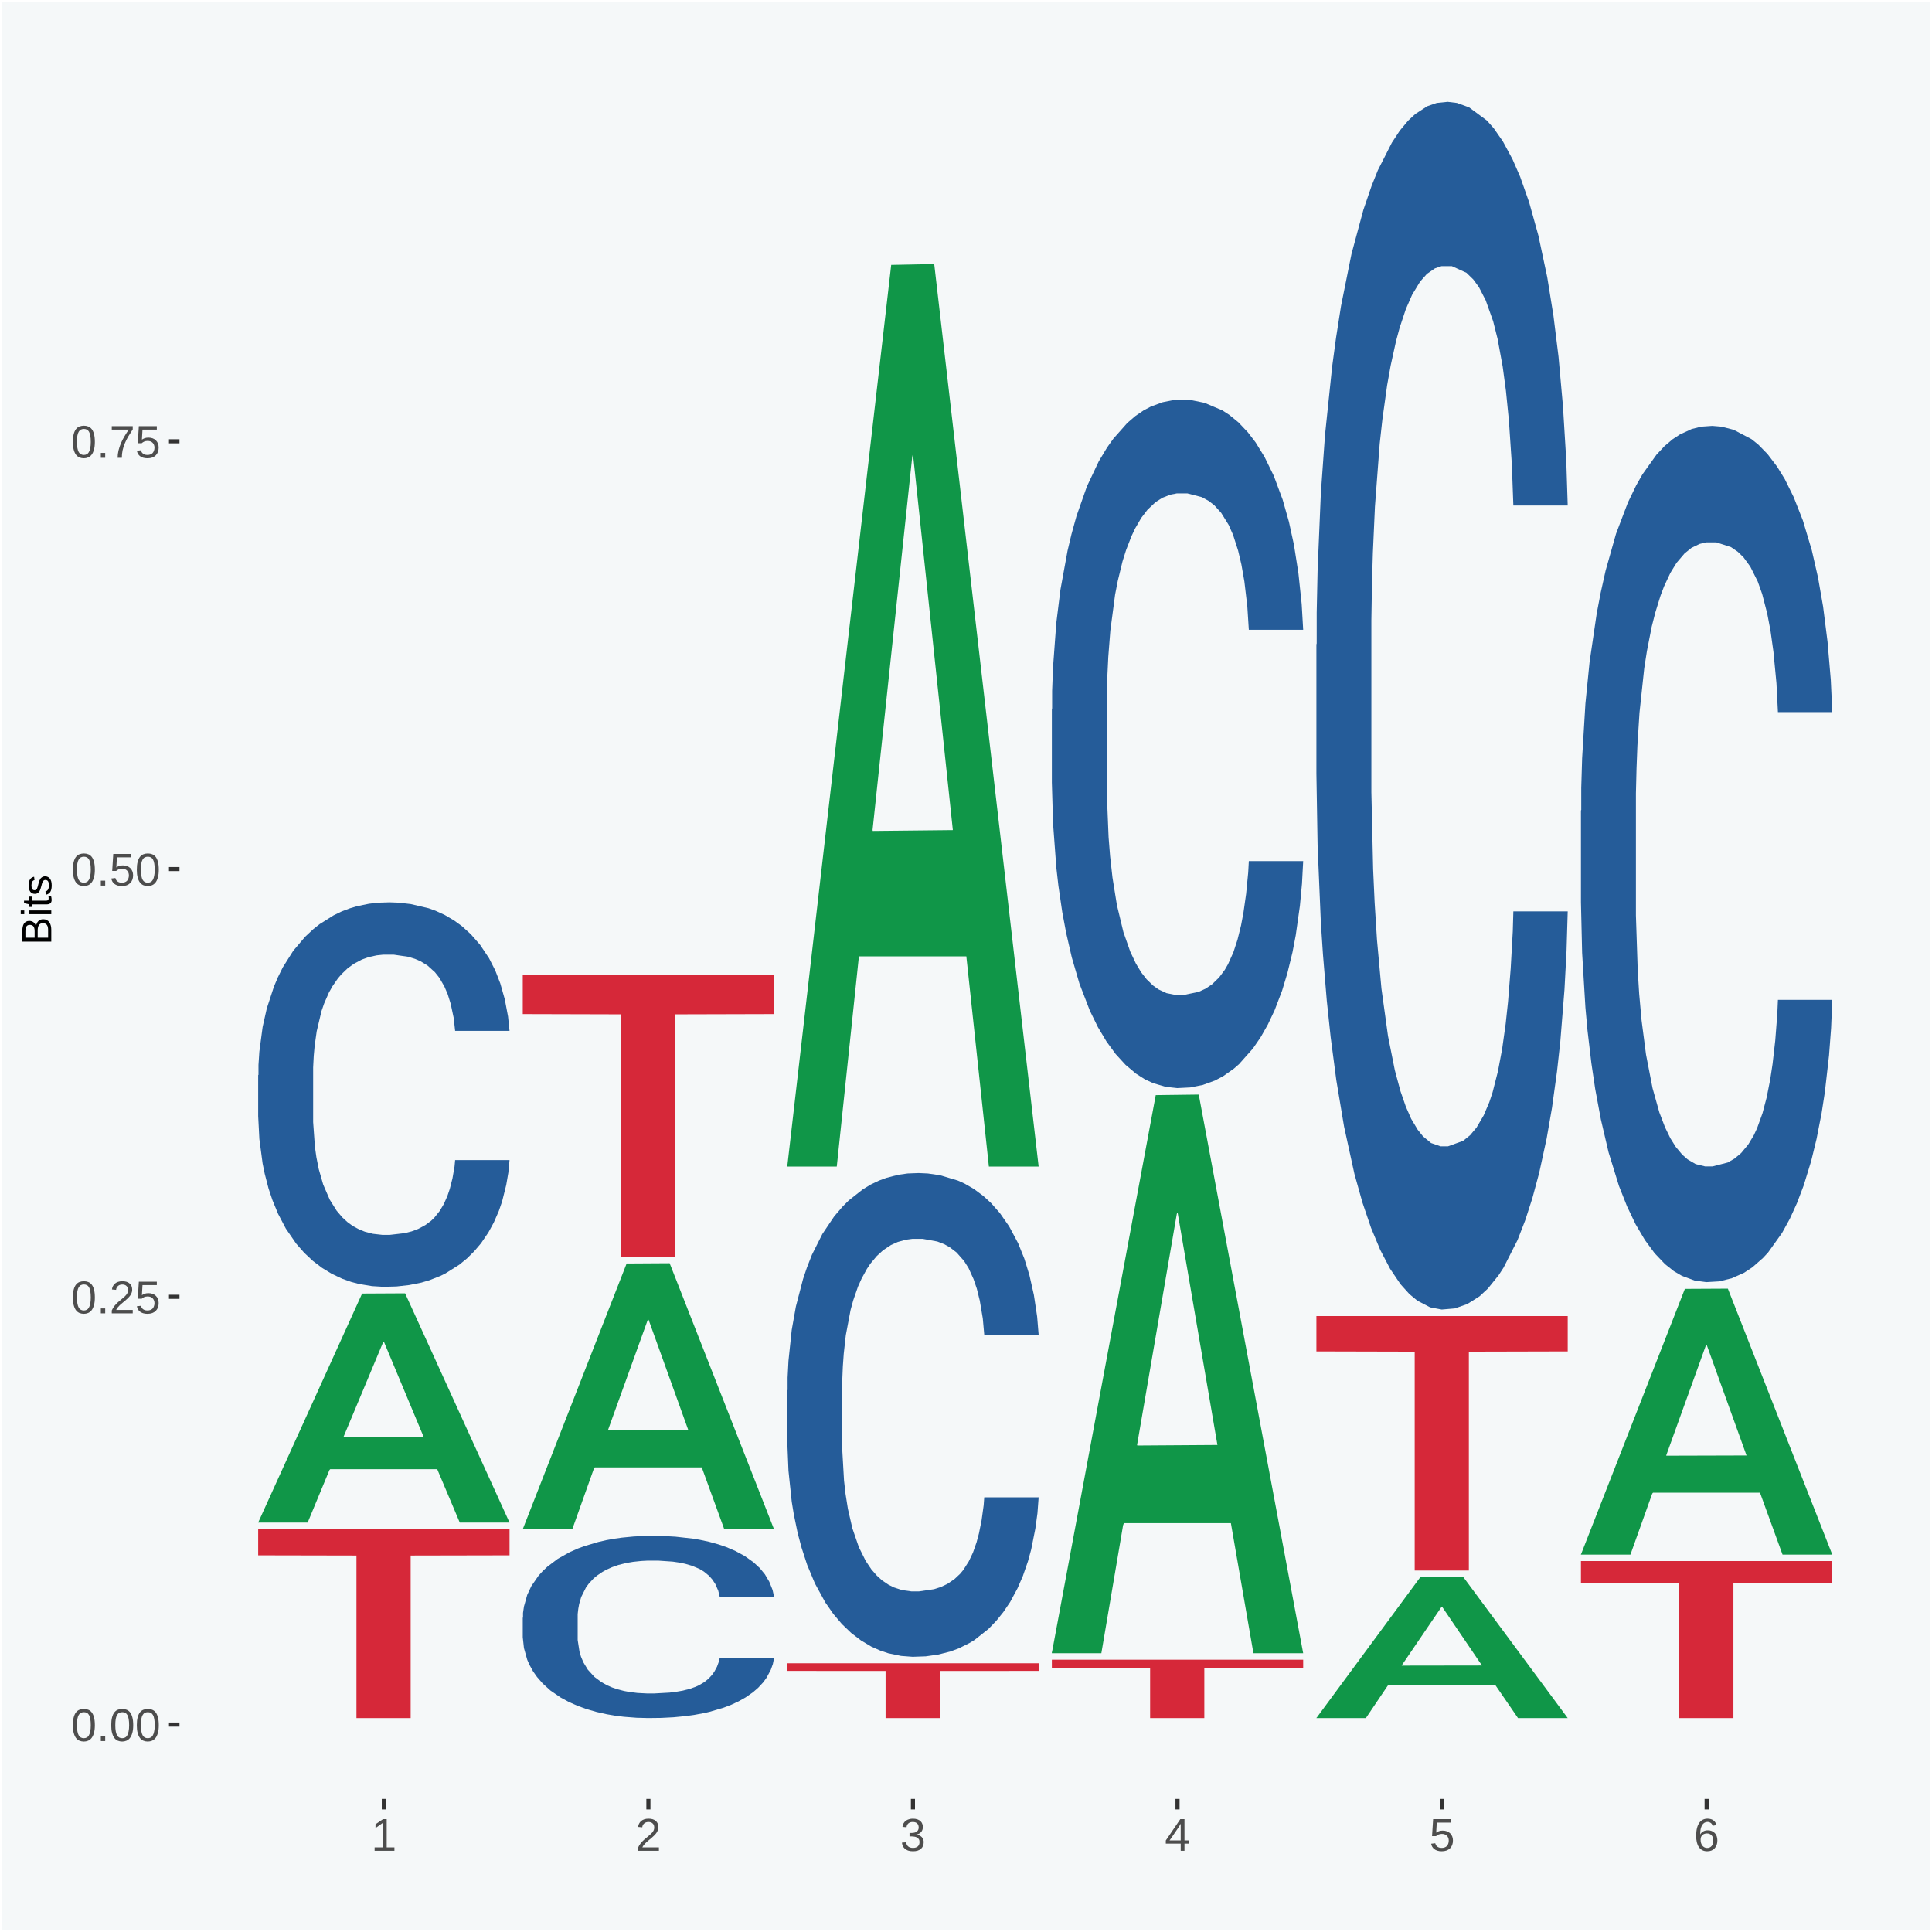 <?xml version="1.0" encoding="UTF-8"?>
<svg xmlns="http://www.w3.org/2000/svg" xmlns:xlink="http://www.w3.org/1999/xlink" width="504pt" height="504pt" viewBox="0 0 504 504" version="1.1">
<defs>
<g>
<symbol overflow="visible" id="glyph0-0">
<path style="stroke:none;" d="M 0.406 0 L 0.406 -8 L 3.594 -8 L 3.594 0 Z M 0.797 -0.406 L 3.188 -0.406 L 3.188 -7.594 L 0.797 -7.594 Z M 0.797 -0.406 "/>
</symbol>
<symbol overflow="visible" id="glyph0-1">
<path style="stroke:none;" d="M 6.203 -4.125 C 6.203 -3.332 6.125 -2.664 5.969 -2.125 C 5.82 -1.582 5.617 -1.145 5.359 -0.812 C 5.098 -0.477 4.789 -0.238 4.438 -0.094 C 4.094 0.051 3.723 0.125 3.328 0.125 C 2.922 0.125 2.539 0.051 2.188 -0.094 C 1.844 -0.238 1.539 -0.477 1.281 -0.812 C 1.031 -1.145 0.832 -1.582 0.688 -2.125 C 0.539 -2.664 0.469 -3.332 0.469 -4.125 C 0.469 -4.957 0.539 -5.645 0.688 -6.188 C 0.832 -6.738 1.035 -7.176 1.297 -7.5 C 1.555 -7.82 1.859 -8.047 2.203 -8.172 C 2.555 -8.305 2.941 -8.375 3.359 -8.375 C 3.754 -8.375 4.125 -8.305 4.469 -8.172 C 4.812 -8.047 5.113 -7.82 5.375 -7.5 C 5.633 -7.176 5.836 -6.738 5.984 -6.188 C 6.129 -5.645 6.203 -4.957 6.203 -4.125 Z M 5.141 -4.125 C 5.141 -4.781 5.098 -5.328 5.016 -5.766 C 4.941 -6.203 4.828 -6.551 4.672 -6.812 C 4.516 -7.07 4.328 -7.254 4.109 -7.359 C 3.891 -7.473 3.641 -7.531 3.359 -7.531 C 3.055 -7.531 2.789 -7.473 2.562 -7.359 C 2.344 -7.254 2.156 -7.07 2 -6.812 C 1.844 -6.551 1.723 -6.203 1.641 -5.766 C 1.566 -5.328 1.531 -4.781 1.531 -4.125 C 1.531 -3.5 1.57 -2.969 1.656 -2.531 C 1.738 -2.094 1.852 -1.742 2 -1.484 C 2.156 -1.223 2.344 -1.035 2.562 -0.922 C 2.789 -0.805 3.047 -0.75 3.328 -0.75 C 3.609 -0.75 3.859 -0.805 4.078 -0.922 C 4.305 -1.035 4.492 -1.223 4.641 -1.484 C 4.797 -1.742 4.914 -2.094 5 -2.531 C 5.094 -2.969 5.141 -3.5 5.141 -4.125 Z M 5.141 -4.125 "/>
</symbol>
<symbol overflow="visible" id="glyph0-2">
<path style="stroke:none;" d="M 1.094 0 L 1.094 -1.281 L 2.234 -1.281 L 2.234 0 Z M 1.094 0 "/>
</symbol>
<symbol overflow="visible" id="glyph0-3">
<path style="stroke:none;" d="M 0.609 0 L 0.609 -0.75 C 0.805 -1.207 1.047 -1.609 1.328 -1.953 C 1.617 -2.305 1.922 -2.625 2.234 -2.906 C 2.555 -3.188 2.867 -3.445 3.172 -3.688 C 3.484 -3.938 3.766 -4.18 4.016 -4.422 C 4.266 -4.66 4.469 -4.91 4.625 -5.172 C 4.781 -5.441 4.859 -5.742 4.859 -6.078 C 4.859 -6.316 4.82 -6.523 4.75 -6.703 C 4.676 -6.879 4.57 -7.023 4.438 -7.141 C 4.312 -7.266 4.156 -7.359 3.969 -7.422 C 3.781 -7.484 3.578 -7.516 3.359 -7.516 C 3.141 -7.516 2.938 -7.484 2.75 -7.422 C 2.57 -7.367 2.41 -7.281 2.266 -7.156 C 2.117 -7.039 2 -6.895 1.906 -6.719 C 1.812 -6.551 1.754 -6.352 1.734 -6.125 L 0.656 -6.219 C 0.688 -6.508 0.766 -6.785 0.891 -7.047 C 1.023 -7.316 1.203 -7.551 1.422 -7.75 C 1.648 -7.945 1.922 -8.098 2.234 -8.203 C 2.555 -8.316 2.93 -8.375 3.359 -8.375 C 3.766 -8.375 4.125 -8.328 4.438 -8.234 C 4.758 -8.141 5.031 -7.992 5.25 -7.797 C 5.477 -7.609 5.648 -7.375 5.766 -7.094 C 5.879 -6.812 5.938 -6.488 5.938 -6.125 C 5.938 -5.844 5.883 -5.578 5.781 -5.328 C 5.688 -5.078 5.555 -4.836 5.391 -4.609 C 5.223 -4.379 5.031 -4.16 4.812 -3.953 C 4.594 -3.742 4.363 -3.535 4.125 -3.328 C 3.895 -3.129 3.656 -2.93 3.406 -2.734 C 3.164 -2.535 2.938 -2.336 2.719 -2.141 C 2.508 -1.941 2.32 -1.738 2.156 -1.531 C 1.988 -1.332 1.859 -1.117 1.766 -0.891 L 6.078 -0.891 L 6.078 0 Z M 0.609 0 "/>
</symbol>
<symbol overflow="visible" id="glyph0-4">
<path style="stroke:none;" d="M 6.172 -2.688 C 6.172 -2.27 6.109 -1.891 5.984 -1.547 C 5.859 -1.203 5.672 -0.906 5.422 -0.656 C 5.18 -0.414 4.879 -0.223 4.516 -0.078 C 4.148 0.055 3.723 0.125 3.234 0.125 C 2.805 0.125 2.43 0.07 2.109 -0.031 C 1.785 -0.133 1.508 -0.273 1.281 -0.453 C 1.062 -0.629 0.883 -0.836 0.75 -1.078 C 0.625 -1.316 0.535 -1.57 0.484 -1.844 L 1.547 -1.969 C 1.586 -1.812 1.645 -1.66 1.719 -1.516 C 1.801 -1.367 1.91 -1.238 2.047 -1.125 C 2.18 -1.008 2.348 -0.914 2.547 -0.844 C 2.742 -0.781 2.984 -0.75 3.266 -0.75 C 3.535 -0.75 3.781 -0.789 4 -0.875 C 4.227 -0.957 4.422 -1.078 4.578 -1.234 C 4.734 -1.398 4.852 -1.602 4.938 -1.844 C 5.031 -2.082 5.078 -2.359 5.078 -2.672 C 5.078 -2.922 5.035 -3.148 4.953 -3.359 C 4.867 -3.578 4.75 -3.766 4.594 -3.922 C 4.445 -4.078 4.258 -4.195 4.031 -4.281 C 3.812 -4.363 3.562 -4.406 3.281 -4.406 C 3.113 -4.406 2.953 -4.391 2.797 -4.359 C 2.648 -4.328 2.516 -4.285 2.391 -4.234 C 2.266 -4.18 2.148 -4.117 2.047 -4.047 C 1.941 -3.973 1.844 -3.895 1.75 -3.812 L 0.719 -3.812 L 1 -8.25 L 5.688 -8.25 L 5.688 -7.359 L 1.953 -7.359 L 1.797 -4.734 C 1.984 -4.879 2.219 -5.004 2.5 -5.109 C 2.781 -5.211 3.113 -5.266 3.5 -5.266 C 3.914 -5.266 4.285 -5.203 4.609 -5.078 C 4.941 -4.953 5.223 -4.773 5.453 -4.547 C 5.68 -4.316 5.859 -4.047 5.984 -3.734 C 6.109 -3.422 6.172 -3.07 6.172 -2.688 Z M 6.172 -2.688 "/>
</symbol>
<symbol overflow="visible" id="glyph0-5">
<path style="stroke:none;" d="M 6.078 -7.406 C 5.66 -6.77 5.273 -6.16 4.922 -5.578 C 4.578 -4.992 4.281 -4.406 4.031 -3.812 C 3.781 -3.219 3.582 -2.609 3.438 -1.984 C 3.301 -1.367 3.234 -0.707 3.234 0 L 2.141 0 C 2.141 -0.656 2.219 -1.301 2.375 -1.938 C 2.531 -2.57 2.738 -3.195 3 -3.812 C 3.27 -4.426 3.578 -5.023 3.922 -5.609 C 4.273 -6.203 4.648 -6.785 5.047 -7.359 L 0.609 -7.359 L 0.609 -8.25 L 6.078 -8.25 Z M 6.078 -7.406 "/>
</symbol>
<symbol overflow="visible" id="glyph0-6">
<path style="stroke:none;" d="M 0.922 0 L 0.922 -0.891 L 3.016 -0.891 L 3.016 -7.25 L 1.156 -5.922 L 1.156 -6.922 L 3.109 -8.25 L 4.078 -8.25 L 4.078 -0.891 L 6.094 -0.891 L 6.094 0 Z M 0.922 0 "/>
</symbol>
<symbol overflow="visible" id="glyph0-7">
<path style="stroke:none;" d="M 6.141 -2.281 C 6.141 -1.906 6.078 -1.566 5.953 -1.266 C 5.836 -0.973 5.66 -0.723 5.422 -0.516 C 5.18 -0.305 4.883 -0.145 4.531 -0.031 C 4.188 0.07 3.789 0.125 3.344 0.125 C 2.832 0.125 2.398 0.062 2.047 -0.062 C 1.703 -0.195 1.414 -0.367 1.188 -0.578 C 0.957 -0.785 0.785 -1.02 0.672 -1.281 C 0.566 -1.551 0.492 -1.832 0.453 -2.125 L 1.547 -2.219 C 1.578 -2 1.633 -1.801 1.719 -1.625 C 1.801 -1.445 1.914 -1.289 2.062 -1.156 C 2.207 -1.031 2.383 -0.93 2.594 -0.859 C 2.801 -0.785 3.051 -0.75 3.344 -0.75 C 3.875 -0.75 4.289 -0.879 4.594 -1.141 C 4.895 -1.41 5.047 -1.801 5.047 -2.312 C 5.047 -2.613 4.977 -2.859 4.844 -3.047 C 4.707 -3.234 4.539 -3.379 4.344 -3.484 C 4.145 -3.586 3.926 -3.656 3.688 -3.688 C 3.445 -3.727 3.227 -3.75 3.031 -3.75 L 2.438 -3.75 L 2.438 -4.656 L 3.016 -4.656 C 3.211 -4.656 3.414 -4.676 3.625 -4.719 C 3.844 -4.758 4.039 -4.832 4.219 -4.938 C 4.395 -5.051 4.539 -5.195 4.656 -5.375 C 4.77 -5.562 4.828 -5.797 4.828 -6.078 C 4.828 -6.523 4.695 -6.875 4.438 -7.125 C 4.188 -7.383 3.801 -7.516 3.281 -7.516 C 2.82 -7.516 2.445 -7.395 2.156 -7.156 C 1.875 -6.914 1.707 -6.578 1.656 -6.141 L 0.594 -6.234 C 0.633 -6.598 0.734 -6.91 0.891 -7.172 C 1.047 -7.441 1.242 -7.664 1.484 -7.844 C 1.734 -8.02 2.008 -8.148 2.312 -8.234 C 2.625 -8.328 2.953 -8.375 3.297 -8.375 C 3.754 -8.375 4.148 -8.316 4.484 -8.203 C 4.816 -8.086 5.086 -7.93 5.297 -7.734 C 5.516 -7.535 5.672 -7.301 5.766 -7.031 C 5.867 -6.77 5.922 -6.488 5.922 -6.188 C 5.922 -5.945 5.883 -5.723 5.812 -5.516 C 5.75 -5.305 5.645 -5.113 5.5 -4.938 C 5.363 -4.77 5.188 -4.625 4.969 -4.5 C 4.75 -4.383 4.488 -4.297 4.188 -4.234 L 4.188 -4.219 C 4.52 -4.176 4.805 -4.098 5.047 -3.984 C 5.297 -3.867 5.5 -3.723 5.656 -3.547 C 5.82 -3.379 5.941 -3.188 6.016 -2.969 C 6.098 -2.75 6.141 -2.52 6.141 -2.281 Z M 6.141 -2.281 "/>
</symbol>
<symbol overflow="visible" id="glyph0-8">
<path style="stroke:none;" d="M 5.156 -1.875 L 5.156 0 L 4.172 0 L 4.172 -1.875 L 0.281 -1.875 L 0.281 -2.688 L 4.062 -8.25 L 5.156 -8.25 L 5.156 -2.703 L 6.328 -2.703 L 6.328 -1.875 Z M 4.172 -7.062 C 4.16 -7.039 4.141 -7.004 4.109 -6.953 C 4.078 -6.898 4.039 -6.836 4 -6.766 C 3.957 -6.691 3.914 -6.617 3.875 -6.547 C 3.844 -6.473 3.812 -6.414 3.781 -6.375 L 1.656 -3.25 C 1.633 -3.219 1.602 -3.176 1.562 -3.125 C 1.531 -3.07 1.492 -3.02 1.453 -2.969 C 1.422 -2.914 1.383 -2.863 1.344 -2.812 C 1.301 -2.77 1.27 -2.734 1.25 -2.703 L 4.172 -2.703 Z M 4.172 -7.062 "/>
</symbol>
<symbol overflow="visible" id="glyph0-9">
<path style="stroke:none;" d="M 6.141 -2.703 C 6.141 -2.285 6.082 -1.906 5.969 -1.562 C 5.852 -1.219 5.68 -0.922 5.453 -0.672 C 5.234 -0.422 4.957 -0.223 4.625 -0.078 C 4.289 0.055 3.91 0.125 3.484 0.125 C 3.004 0.125 2.582 0.031 2.219 -0.156 C 1.863 -0.344 1.566 -0.609 1.328 -0.953 C 1.086 -1.297 0.906 -1.719 0.781 -2.219 C 0.664 -2.727 0.609 -3.301 0.609 -3.938 C 0.609 -4.676 0.676 -5.32 0.812 -5.875 C 0.945 -6.426 1.141 -6.883 1.391 -7.25 C 1.648 -7.625 1.961 -7.906 2.328 -8.094 C 2.691 -8.281 3.102 -8.375 3.562 -8.375 C 3.844 -8.375 4.102 -8.344 4.344 -8.281 C 4.594 -8.227 4.816 -8.133 5.016 -8 C 5.223 -7.875 5.398 -7.703 5.547 -7.484 C 5.703 -7.273 5.828 -7.016 5.922 -6.703 L 4.906 -6.516 C 4.801 -6.867 4.629 -7.125 4.391 -7.281 C 4.148 -7.445 3.867 -7.531 3.547 -7.531 C 3.266 -7.531 3.004 -7.457 2.766 -7.312 C 2.535 -7.176 2.336 -6.973 2.172 -6.703 C 2.004 -6.43 1.875 -6.086 1.781 -5.672 C 1.695 -5.266 1.656 -4.789 1.656 -4.25 C 1.852 -4.602 2.125 -4.875 2.469 -5.062 C 2.812 -5.25 3.207 -5.344 3.656 -5.344 C 4.031 -5.344 4.367 -5.281 4.672 -5.156 C 4.984 -5.031 5.25 -4.852 5.469 -4.625 C 5.688 -4.406 5.852 -4.129 5.969 -3.797 C 6.082 -3.473 6.141 -3.109 6.141 -2.703 Z M 5.078 -2.656 C 5.078 -2.938 5.039 -3.191 4.969 -3.422 C 4.895 -3.66 4.785 -3.859 4.641 -4.016 C 4.504 -4.18 4.332 -4.305 4.125 -4.391 C 3.926 -4.484 3.688 -4.531 3.406 -4.531 C 3.219 -4.531 3.023 -4.5 2.828 -4.438 C 2.629 -4.383 2.453 -4.289 2.297 -4.156 C 2.141 -4.031 2.008 -3.863 1.906 -3.656 C 1.812 -3.457 1.766 -3.207 1.766 -2.906 C 1.766 -2.602 1.801 -2.316 1.875 -2.047 C 1.957 -1.785 2.07 -1.555 2.219 -1.359 C 2.363 -1.172 2.539 -1.02 2.75 -0.906 C 2.957 -0.789 3.191 -0.734 3.453 -0.734 C 3.703 -0.734 3.926 -0.773 4.125 -0.859 C 4.332 -0.953 4.504 -1.082 4.641 -1.25 C 4.785 -1.414 4.895 -1.613 4.969 -1.844 C 5.039 -2.082 5.078 -2.352 5.078 -2.656 Z M 5.078 -2.656 "/>
</symbol>
<symbol overflow="visible" id="glyph1-0">
<path style="stroke:none;" d="M 0 -0.359 L -7.328 -0.359 L -7.328 -3.281 L 0 -3.281 Z M -0.359 -0.734 L -0.359 -2.922 L -6.969 -2.922 L -6.969 -0.734 Z M -0.359 -0.734 "/>
</symbol>
<symbol overflow="visible" id="glyph1-1">
<path style="stroke:none;" d="M -2.125 -6.75 C -1.75 -6.75 -1.426 -6.676 -1.156 -6.531 C -0.883 -6.383 -0.66 -6.18 -0.484 -5.922 C -0.316 -5.672 -0.191 -5.375 -0.109 -5.031 C -0.035 -4.695 0 -4.344 0 -3.969 L 0 -0.906 L -7.562 -0.906 L -7.562 -3.656 C -7.562 -4.07 -7.523 -4.441 -7.453 -4.766 C -7.391 -5.098 -7.281 -5.379 -7.125 -5.609 C -6.977 -5.836 -6.789 -6.008 -6.562 -6.125 C -6.332 -6.25 -6.055 -6.312 -5.734 -6.312 C -5.523 -6.312 -5.328 -6.281 -5.141 -6.219 C -4.953 -6.164 -4.781 -6.078 -4.625 -5.953 C -4.477 -5.836 -4.348 -5.688 -4.234 -5.5 C -4.129 -5.32 -4.047 -5.113 -3.984 -4.875 C -3.953 -5.176 -3.883 -5.441 -3.781 -5.672 C -3.676 -5.91 -3.539 -6.109 -3.375 -6.266 C -3.219 -6.43 -3.031 -6.551 -2.812 -6.625 C -2.602 -6.707 -2.375 -6.75 -2.125 -6.75 Z M -5.609 -5.281 C -6.016 -5.281 -6.305 -5.141 -6.484 -4.859 C -6.66 -4.586 -6.75 -4.188 -6.75 -3.656 L -6.75 -1.922 L -4.344 -1.922 L -4.344 -3.656 C -4.344 -3.957 -4.375 -4.211 -4.438 -4.422 C -4.5 -4.629 -4.582 -4.797 -4.688 -4.922 C -4.801 -5.047 -4.93 -5.133 -5.078 -5.188 C -5.234 -5.25 -5.41 -5.281 -5.609 -5.281 Z M -2.219 -5.719 C -2.457 -5.719 -2.66 -5.672 -2.828 -5.578 C -2.992 -5.492 -3.129 -5.367 -3.234 -5.203 C -3.348 -5.047 -3.426 -4.848 -3.469 -4.609 C -3.52 -4.379 -3.547 -4.125 -3.547 -3.844 L -3.547 -1.922 L -0.828 -1.922 L -0.828 -3.922 C -0.828 -4.18 -0.848 -4.422 -0.891 -4.641 C -0.93 -4.859 -1.004 -5.047 -1.109 -5.203 C -1.211 -5.367 -1.352 -5.492 -1.531 -5.578 C -1.719 -5.672 -1.945 -5.719 -2.219 -5.719 Z M -2.219 -5.719 "/>
</symbol>
<symbol overflow="visible" id="glyph1-2">
<path style="stroke:none;" d="M -7.047 -0.734 L -7.969 -0.734 L -7.969 -1.703 L -7.047 -1.703 Z M 0 -0.734 L -5.812 -0.734 L -5.812 -1.703 L 0 -1.703 Z M 0 -0.734 "/>
</symbol>
<symbol overflow="visible" id="glyph1-3">
<path style="stroke:none;" d="M -0.047 -2.969 C -0.004 -2.82 0.023 -2.672 0.047 -2.516 C 0.078 -2.367 0.094 -2.195 0.094 -2 C 0.094 -1.227 -0.348 -0.844 -1.234 -0.844 L -5.109 -0.844 L -5.109 -0.172 L -5.812 -0.172 L -5.812 -0.875 L -7.109 -1.156 L -7.109 -1.812 L -5.812 -1.812 L -5.812 -2.875 L -5.109 -2.875 L -5.109 -1.812 L -1.438 -1.812 C -1.156 -1.812 -0.957 -1.852 -0.844 -1.938 C -0.738 -2.031 -0.688 -2.191 -0.688 -2.422 C -0.688 -2.516 -0.691 -2.602 -0.703 -2.688 C -0.711 -2.77 -0.727 -2.863 -0.75 -2.969 Z M -0.047 -2.969 "/>
</symbol>
<symbol overflow="visible" id="glyph1-4">
<path style="stroke:none;" d="M -1.609 -5.109 C -1.336 -5.109 -1.094 -5.051 -0.875 -4.938 C -0.664 -4.832 -0.488 -4.68 -0.344 -4.484 C -0.195 -4.285 -0.082 -4.039 0 -3.75 C 0.07 -3.457 0.109 -3.125 0.109 -2.75 C 0.109 -2.406 0.082 -2.098 0.031 -1.828 C -0.02 -1.555 -0.102 -1.316 -0.219 -1.109 C -0.332 -0.91 -0.484 -0.742 -0.672 -0.609 C -0.859 -0.473 -1.086 -0.375 -1.359 -0.312 L -1.531 -1.156 C -1.219 -1.238 -0.988 -1.41 -0.844 -1.672 C -0.695 -1.93 -0.625 -2.289 -0.625 -2.75 C -0.625 -2.957 -0.641 -3.145 -0.672 -3.312 C -0.703 -3.488 -0.75 -3.641 -0.812 -3.766 C -0.883 -3.891 -0.977 -3.984 -1.094 -4.047 C -1.207 -4.117 -1.352 -4.156 -1.531 -4.156 C -1.707 -4.156 -1.848 -4.113 -1.953 -4.031 C -2.066 -3.957 -2.16 -3.844 -2.234 -3.688 C -2.316 -3.539 -2.383 -3.363 -2.438 -3.156 C -2.5 -2.945 -2.562 -2.719 -2.625 -2.469 C -2.688 -2.238 -2.754 -2.008 -2.828 -1.781 C -2.898 -1.551 -3 -1.344 -3.125 -1.156 C -3.25 -0.969 -3.398 -0.816 -3.578 -0.703 C -3.766 -0.586 -4 -0.531 -4.281 -0.531 C -4.812 -0.531 -5.211 -0.719 -5.484 -1.094 C -5.766 -1.477 -5.906 -2.031 -5.906 -2.75 C -5.906 -3.395 -5.789 -3.906 -5.562 -4.281 C -5.332 -4.656 -4.973 -4.895 -4.484 -5 L -4.375 -4.125 C -4.52 -4.094 -4.645 -4.035 -4.75 -3.953 C -4.852 -3.867 -4.938 -3.766 -5 -3.641 C -5.062 -3.516 -5.102 -3.375 -5.125 -3.219 C -5.156 -3.07 -5.172 -2.914 -5.172 -2.75 C -5.172 -2.312 -5.102 -1.988 -4.969 -1.781 C -4.844 -1.582 -4.645 -1.484 -4.375 -1.484 C -4.219 -1.484 -4.086 -1.52 -3.984 -1.594 C -3.879 -1.664 -3.789 -1.77 -3.719 -1.906 C -3.656 -2.051 -3.598 -2.219 -3.547 -2.406 C -3.492 -2.602 -3.438 -2.816 -3.375 -3.047 C -3.332 -3.203 -3.289 -3.359 -3.25 -3.516 C -3.207 -3.68 -3.156 -3.836 -3.094 -3.984 C -3.031 -4.141 -2.957 -4.285 -2.875 -4.422 C -2.789 -4.555 -2.688 -4.672 -2.562 -4.766 C -2.445 -4.867 -2.312 -4.953 -2.156 -5.016 C -2 -5.078 -1.816 -5.109 -1.609 -5.109 Z M -1.609 -5.109 "/>
</symbol>
</g>
<clipPath id="clip1">
  <path d="M 46.82 5.48 L 498.52 5.48 L 498.52 469.281 L 46.82 469.281 Z M 46.82 5.48 "/>
</clipPath>
</defs>
<g id="surface1">
<rect x="0" y="0" width="504" height="504" style="fill:rgb(96.078%,97.255%,97.647%);fill-opacity:1;stroke:none;"/>
<path style="fill:none;stroke-width:1.07;stroke-linecap:round;stroke-linejoin:round;stroke:rgb(100%,100%,100%);stroke-opacity:1;stroke-miterlimit:10;" d="M 0 0 L 504 0 L 504 504 L 0 504 Z M 0 0 " transform="matrix(1,0,0,-1,0,504)"/>
<g clip-path="url(#clip1)" clip-rule="nonzero">
<path style=" stroke:none;fill-rule:nonzero;fill:rgb(96.078%,97.255%,97.647%);fill-opacity:1;" d="M 46.82 469.281 L 498.52 469.281 L 498.52 5.48 L 46.82 5.48 Z M 46.82 469.281 "/>
</g>
<path style=" stroke:none;fill-rule:nonzero;fill:rgb(6.274%,58.824%,28.235%);fill-opacity:1;" d="M 67.352 397.078 L 67.422 397.031 L 94.461 337.449 L 105.68 337.391 L 132.922 397.191 L 119.941 397.191 L 114.059 383.27 L 86.141 383.27 L 85.941 383.488 L 80.262 397.191 L 67.352 397.191 L 67.352 397.078 L 89.66 374.961 L 110.539 374.898 L 100.199 350.141 L 100.07 350.02 L 99.93 350.191 L 89.59 374.898 L 89.66 374.961 Z M 67.352 397.078 "/>
<path style=" stroke:none;fill-rule:nonzero;fill:rgb(14.51%,36.078%,60.001%);fill-opacity:1;" d="M 67.352 280.461 L 67.43 280.371 L 67.43 277.801 L 67.66 274.32 L 68.512 267.91 L 69.602 263.051 L 71.461 257.379 L 72.469 254.988 L 73.781 252.34 L 76.5 248.031 L 79.602 244.371 L 81.77 242.352 L 83.391 241.07 L 87.039 238.781 L 89.129 237.77 L 91.301 236.949 L 93.16 236.398 L 96.262 235.762 L 98.738 235.48 L 101.609 235.391 L 104.012 235.48 L 107.191 235.852 L 111.84 236.949 L 113.621 237.59 L 116.02 238.691 L 118.5 240.148 L 120.52 241.621 L 122.84 243.73 L 125.238 246.469 L 127.57 249.961 L 129.199 253.16 L 130.512 256.551 L 131.68 260.672 L 132.531 265.16 L 132.922 268.922 L 118.73 268.922 L 118.352 265.531 L 117.57 261.859 L 116.801 259.391 L 115.941 257.379 L 114.629 255.09 L 113.461 253.621 L 111.531 251.879 L 109.738 250.781 L 108.27 250.141 L 106.488 249.59 L 102.691 249.039 L 99.98 249.039 L 98.27 249.219 L 96.18 249.68 L 94.398 250.32 L 92.309 251.422 L 90.68 252.609 L 89.051 254.172 L 88.121 255.27 L 86.73 257.281 L 85.801 258.93 L 84.559 261.77 L 83.859 263.789 L 82.621 269.012 L 82.078 272.859 L 81.84 275.512 L 81.691 278.441 L 81.691 292.73 L 82.148 299.148 L 82.539 301.891 L 83.16 305.012 L 84.32 309.039 L 86.031 312.98 L 87.809 315.82 L 89.281 317.559 L 90.68 318.84 L 92.07 319.852 L 93.781 320.762 L 95.172 321.309 L 97.27 321.859 L 99.75 322.141 L 101.68 322.141 L 105.641 321.68 L 107.422 321.219 L 109.121 320.578 L 110.98 319.57 L 112.461 318.469 L 113.309 317.648 L 114.699 315.91 L 115.789 314.078 L 116.719 311.969 L 117.34 310.141 L 118.039 307.391 L 118.578 304.281 L 118.73 302.629 L 132.922 302.629 L 132.609 305.922 L 132.059 309.129 L 130.98 313.441 L 130.129 315.91 L 128.809 318.93 L 127.41 321.5 L 125.48 324.34 L 123.691 326.441 L 121.828 328.281 L 119.82 329.922 L 116.18 332.211 L 114.859 332.859 L 112.07 333.961 L 109.898 334.602 L 106.719 335.238 L 103.469 335.602 L 100.059 335.699 L 97.031 335.512 L 93.699 334.961 L 91.609 334.41 L 89.281 333.59 L 86.57 332.309 L 84.012 330.75 L 81.609 328.922 L 79.359 326.809 L 77.27 324.43 L 74.559 320.488 L 72.539 316.641 L 71.07 313.07 L 70.059 310.051 L 69.059 306.199 L 68.512 303.539 L 67.66 297.129 L 67.352 291.18 Z M 67.352 280.461 "/>
<path style=" stroke:none;fill-rule:nonzero;fill:rgb(83.922%,15.686%,22.353%);fill-opacity:1;" d="M 67.352 398.891 L 132.922 398.891 L 132.922 405.738 L 107.129 405.789 L 107.129 448.191 L 92.988 448.191 L 92.988 405.789 L 67.352 405.738 Z M 67.352 398.891 "/>
<path style=" stroke:none;fill-rule:nonzero;fill:rgb(6.274%,58.824%,28.235%);fill-opacity:1;" d="M 136.371 398.828 L 136.43 398.77 L 163.469 329.609 L 174.691 329.539 L 201.93 398.961 L 188.949 398.961 L 183.07 382.801 L 155.16 382.801 L 154.949 383.059 L 149.281 398.961 L 136.371 398.961 L 136.371 398.828 L 158.672 373.148 L 179.559 373.078 L 169.219 344.34 L 169.078 344.211 L 168.949 344.398 L 158.602 373.078 L 158.672 373.148 Z M 136.371 398.828 "/>
<path style=" stroke:none;fill-rule:nonzero;fill:rgb(14.51%,36.078%,60.001%);fill-opacity:1;" d="M 136.371 422.012 L 136.441 421.969 L 136.441 420.762 L 136.68 419.109 L 137.531 416.07 L 138.609 413.77 L 140.469 411.07 L 141.48 409.949 L 142.801 408.691 L 145.512 406.648 L 148.609 404.91 L 150.781 403.949 L 152.41 403.352 L 156.051 402.262 L 158.141 401.781 L 160.309 401.391 L 162.172 401.129 L 165.27 400.828 L 167.75 400.699 L 170.621 400.648 L 173.02 400.699 L 176.199 400.871 L 180.852 401.391 L 182.629 401.699 L 185.039 402.219 L 187.52 402.91 L 189.531 403.609 L 191.859 404.609 L 194.262 405.91 L 196.578 407.559 L 198.211 409.078 L 199.531 410.68 L 200.691 412.641 L 201.539 414.762 L 201.93 416.539 L 187.75 416.539 L 187.359 414.941 L 186.59 413.199 L 185.809 412.031 L 184.961 411.07 L 183.641 409.988 L 182.48 409.289 L 180.539 408.469 L 178.762 407.949 L 177.289 407.641 L 175.5 407.379 L 171.711 407.121 L 168.988 407.121 L 167.289 407.211 L 165.199 407.43 L 163.41 407.73 L 161.32 408.25 L 159.691 408.82 L 158.07 409.551 L 157.141 410.078 L 155.738 411.031 L 154.809 411.809 L 153.57 413.16 L 152.871 414.109 L 151.629 416.59 L 151.09 418.41 L 150.859 419.672 L 150.699 421.059 L 150.699 427.828 L 151.172 430.871 L 151.559 432.172 L 152.18 433.648 L 153.34 435.559 L 155.039 437.43 L 156.828 438.77 L 158.301 439.602 L 159.691 440.211 L 161.09 440.68 L 162.789 441.121 L 164.191 441.379 L 166.281 441.641 L 168.762 441.77 L 170.699 441.77 L 174.648 441.551 L 176.43 441.328 L 178.141 441.031 L 180 440.551 L 181.469 440.031 L 182.32 439.641 L 183.719 438.82 L 184.801 437.949 L 185.73 436.949 L 186.352 436.078 L 187.051 434.781 L 187.59 433.301 L 187.75 432.52 L 201.93 432.52 L 201.621 434.078 L 201.078 435.602 L 199.988 437.641 L 199.141 438.82 L 197.82 440.25 L 196.43 441.461 L 194.488 442.809 L 192.711 443.809 L 190.852 444.68 L 188.828 445.461 L 185.191 446.539 L 183.871 446.852 L 181.078 447.371 L 178.91 447.672 L 175.738 447.98 L 172.48 448.148 L 169.07 448.191 L 166.051 448.109 L 162.719 447.852 L 160.621 447.59 L 158.301 447.199 L 155.59 446.59 L 153.031 445.852 L 150.629 444.98 L 148.379 443.98 L 146.289 442.852 L 143.57 440.988 L 141.559 439.16 L 140.09 437.469 L 139.078 436.039 L 138.07 434.211 L 137.531 432.961 L 136.68 429.922 L 136.371 427.09 Z M 136.371 422.012 "/>
<path style=" stroke:none;fill-rule:nonzero;fill:rgb(83.922%,15.686%,22.353%);fill-opacity:1;" d="M 136.371 254.32 L 201.93 254.32 L 201.93 264.539 L 176.141 264.609 L 176.141 327.852 L 162 327.852 L 162 264.609 L 136.371 264.539 Z M 136.371 254.32 "/>
<path style=" stroke:none;fill-rule:nonzero;fill:rgb(6.274%,58.824%,28.235%);fill-opacity:1;" d="M 205.379 303.871 L 205.449 303.648 L 232.488 69.102 L 243.711 68.879 L 270.949 304.32 L 257.969 304.32 L 252.09 249.488 L 224.172 249.488 L 223.969 250.371 L 218.289 304.32 L 205.379 304.32 L 205.379 303.871 L 227.691 216.77 L 248.57 216.551 L 238.23 119.059 L 238.102 118.621 L 237.961 119.281 L 227.621 216.551 L 227.691 216.77 Z M 205.379 303.871 "/>
<path style=" stroke:none;fill-rule:nonzero;fill:rgb(14.51%,36.078%,60.001%);fill-opacity:1;" d="M 205.379 362.711 L 205.461 362.602 L 205.461 359.371 L 205.691 354.988 L 206.539 346.922 L 207.629 340.809 L 209.488 333.672 L 210.5 330.672 L 211.809 327.328 L 214.531 321.91 L 217.629 317.301 L 219.801 314.77 L 221.422 313.148 L 225.07 310.27 L 227.16 309 L 229.328 307.969 L 231.191 307.281 L 234.289 306.469 L 236.77 306.121 L 239.641 306.012 L 242.039 306.121 L 245.219 306.578 L 249.871 307.969 L 251.648 308.77 L 254.051 310.16 L 256.531 312 L 258.551 313.852 L 260.871 316.5 L 263.27 319.949 L 265.602 324.328 L 267.23 328.371 L 268.539 332.629 L 269.711 337.82 L 270.559 343.461 L 270.949 348.191 L 256.762 348.191 L 256.379 343.93 L 255.602 339.32 L 254.828 336.199 L 253.969 333.672 L 252.66 330.789 L 251.488 328.941 L 249.559 326.75 L 247.77 325.371 L 246.301 324.559 L 244.52 323.871 L 240.719 323.18 L 238.012 323.18 L 236.301 323.41 L 234.211 323.988 L 232.43 324.789 L 230.34 326.18 L 228.711 327.68 L 227.078 329.629 L 226.148 331.02 L 224.762 333.551 L 223.828 335.629 L 222.59 339.199 L 221.891 341.738 L 220.648 348.309 L 220.109 353.148 L 219.871 356.488 L 219.719 360.18 L 219.719 378.148 L 220.18 386.219 L 220.57 389.68 L 221.191 393.602 L 222.352 398.672 L 224.059 403.629 L 225.84 407.199 L 227.309 409.391 L 228.711 411 L 230.102 412.27 L 231.809 413.422 L 233.199 414.109 L 235.301 414.801 L 237.781 415.148 L 239.711 415.148 L 243.672 414.57 L 245.449 414 L 247.148 413.191 L 249.012 411.922 L 250.488 410.539 L 251.34 409.5 L 252.73 407.309 L 253.82 405.012 L 254.75 402.359 L 255.371 400.051 L 256.07 396.59 L 256.609 392.68 L 256.762 390.602 L 270.949 390.602 L 270.641 394.75 L 270.09 398.781 L 269.012 404.199 L 268.16 407.309 L 266.84 411.121 L 265.441 414.34 L 263.512 417.922 L 261.719 420.57 L 259.859 422.871 L 257.852 424.949 L 254.211 427.828 L 252.891 428.629 L 250.102 430.02 L 247.93 430.82 L 244.75 431.629 L 241.5 432.09 L 238.09 432.211 L 235.059 431.98 L 231.73 431.289 L 229.641 430.59 L 227.309 429.559 L 224.602 427.941 L 222.039 425.98 L 219.641 423.68 L 217.391 421.031 L 215.301 418.031 L 212.59 413.078 L 210.57 408.238 L 209.102 403.738 L 208.09 399.941 L 207.09 395.102 L 206.539 391.75 L 205.691 383.691 L 205.379 376.199 Z M 205.379 362.711 "/>
<path style=" stroke:none;fill-rule:nonzero;fill:rgb(83.922%,15.686%,22.353%);fill-opacity:1;" d="M 205.379 433.898 L 270.949 433.898 L 270.949 435.891 L 245.148 435.898 L 245.148 448.191 L 231.02 448.191 L 231.02 435.898 L 205.379 435.891 Z M 205.379 433.898 "/>
<path style=" stroke:none;fill-rule:nonzero;fill:rgb(6.274%,58.824%,28.235%);fill-opacity:1;" d="M 274.398 431 L 274.461 430.859 L 301.5 285.68 L 312.719 285.539 L 339.961 431.281 L 326.98 431.281 L 321.102 397.34 L 293.191 397.34 L 292.98 397.891 L 287.309 431.281 L 274.398 431.281 L 274.398 431 L 296.699 377.09 L 317.59 376.949 L 307.25 316.602 L 307.109 316.328 L 306.98 316.738 L 296.629 376.949 L 296.699 377.09 Z M 274.398 431 "/>
<path style=" stroke:none;fill-rule:nonzero;fill:rgb(14.51%,36.078%,60.001%);fill-opacity:1;" d="M 274.398 184.961 L 274.469 184.789 L 274.469 180.199 L 274.711 173.969 L 275.559 162.488 L 276.641 153.801 L 278.5 143.629 L 279.512 139.371 L 280.828 134.609 L 283.539 126.898 L 286.641 120.34 L 288.809 116.738 L 290.441 114.441 L 294.078 110.34 L 296.172 108.539 L 298.34 107.059 L 300.199 106.078 L 303.301 104.93 L 305.781 104.441 L 308.648 104.27 L 311.051 104.441 L 314.23 105.09 L 318.879 107.059 L 320.66 108.211 L 323.07 110.18 L 325.551 112.801 L 327.559 115.422 L 329.879 119.199 L 332.289 124.121 L 334.609 130.352 L 336.238 136.09 L 337.559 142.148 L 338.719 149.531 L 339.57 157.57 L 339.961 164.289 L 325.781 164.289 L 325.391 158.23 L 324.621 151.672 L 323.84 147.238 L 322.988 143.629 L 321.672 139.531 L 320.512 136.91 L 318.57 133.789 L 316.789 131.82 L 315.32 130.68 L 313.531 129.691 L 309.738 128.711 L 307.02 128.711 L 305.32 129.039 L 303.23 129.859 L 301.441 131 L 299.352 132.969 L 297.719 135.102 L 296.102 137.891 L 295.172 139.859 L 293.77 143.469 L 292.84 146.422 L 291.602 151.5 L 290.898 155.109 L 289.66 164.461 L 289.121 171.352 L 288.891 176.102 L 288.73 181.352 L 288.73 206.93 L 289.199 218.41 L 289.59 223.328 L 290.211 228.91 L 291.371 236.121 L 293.07 243.18 L 294.859 248.262 L 296.328 251.371 L 297.719 253.672 L 299.121 255.469 L 300.82 257.109 L 302.219 258.102 L 304.309 259.078 L 306.789 259.57 L 308.73 259.57 L 312.68 258.75 L 314.461 257.93 L 316.172 256.789 L 318.031 254.98 L 319.5 253.012 L 320.352 251.539 L 321.75 248.422 L 322.828 245.141 L 323.762 241.371 L 324.379 238.09 L 325.078 233.172 L 325.621 227.602 L 325.781 224.641 L 339.961 224.641 L 339.648 230.551 L 339.109 236.289 L 338.02 243.988 L 337.172 248.422 L 335.852 253.828 L 334.461 258.43 L 332.52 263.512 L 330.738 267.281 L 328.879 270.559 L 326.859 273.512 L 323.219 277.609 L 321.898 278.762 L 319.109 280.73 L 316.941 281.879 L 313.77 283.031 L 310.512 283.68 L 307.102 283.852 L 304.078 283.52 L 300.75 282.531 L 298.648 281.551 L 296.328 280.07 L 293.621 277.781 L 291.059 274.988 L 288.66 271.711 L 286.41 267.941 L 284.32 263.672 L 281.602 256.621 L 279.59 249.73 L 278.121 243.34 L 277.109 237.93 L 276.102 231.039 L 275.559 226.281 L 274.711 214.801 L 274.398 204.141 Z M 274.398 184.961 "/>
<path style=" stroke:none;fill-rule:nonzero;fill:rgb(83.922%,15.686%,22.353%);fill-opacity:1;" d="M 274.398 432.969 L 339.961 432.969 L 339.961 435.078 L 314.172 435.102 L 314.172 448.191 L 300.031 448.191 L 300.031 435.102 L 274.398 435.078 Z M 274.398 432.969 "/>
<path style=" stroke:none;fill-rule:nonzero;fill:rgb(6.274%,58.824%,28.235%);fill-opacity:1;" d="M 343.41 448.121 L 343.48 448.09 L 370.512 411.441 L 381.73 411.398 L 408.969 448.191 L 396 448.191 L 390.121 439.629 L 362.199 439.629 L 362 439.762 L 356.32 448.191 L 343.41 448.191 L 343.41 448.121 L 365.719 434.512 L 386.602 434.48 L 376.262 419.238 L 376.121 419.18 L 375.988 419.281 L 365.648 434.48 L 365.719 434.512 Z M 343.41 448.121 "/>
<path style=" stroke:none;fill-rule:nonzero;fill:rgb(14.51%,36.078%,60.001%);fill-opacity:1;" d="M 343.41 168.121 L 343.488 167.84 L 343.488 159.781 L 343.719 148.852 L 344.57 128.699 L 345.66 113.449 L 347.52 95.621 L 348.531 88.129 L 349.84 79.789 L 352.559 66.27 L 355.66 54.762 L 357.828 48.43 L 359.449 44.398 L 363.102 37.211 L 365.191 34.039 L 367.359 31.449 L 369.219 29.73 L 372.32 27.711 L 374.801 26.852 L 377.66 26.559 L 380.07 26.852 L 383.238 28 L 387.891 31.449 L 389.68 33.469 L 392.078 36.922 L 394.559 41.52 L 396.57 46.129 L 398.898 52.738 L 401.301 61.379 L 403.629 72.309 L 405.25 82.379 L 406.57 93.031 L 407.73 105.969 L 408.59 120.07 L 408.969 131.871 L 394.789 131.871 L 394.398 121.219 L 393.629 109.711 L 392.852 101.949 L 392 95.621 L 390.68 88.422 L 389.52 83.82 L 387.578 78.352 L 385.801 74.898 L 384.328 72.891 L 382.551 71.16 L 378.75 69.43 L 376.039 69.43 L 374.328 70.012 L 372.238 71.449 L 370.461 73.461 L 368.371 76.91 L 366.738 80.648 L 365.109 85.551 L 364.18 89 L 362.789 95.328 L 361.859 100.512 L 360.621 109.43 L 359.922 115.762 L 358.68 132.16 L 358.141 144.238 L 357.898 152.59 L 357.75 161.789 L 357.75 206.68 L 358.211 226.82 L 358.602 235.449 L 359.219 245.23 L 360.379 257.891 L 362.09 270.27 L 363.871 279.191 L 365.34 284.648 L 366.738 288.68 L 368.129 291.852 L 369.84 294.719 L 371.23 296.449 L 373.32 298.18 L 375.801 299.039 L 377.738 299.039 L 381.691 297.602 L 383.48 296.16 L 385.18 294.148 L 387.039 290.98 L 388.512 287.531 L 389.371 284.941 L 390.762 279.469 L 391.852 273.719 L 392.781 267.102 L 393.398 261.352 L 394.09 252.711 L 394.641 242.93 L 394.789 237.75 L 408.969 237.75 L 408.66 248.109 L 408.121 258.18 L 407.039 271.699 L 406.18 279.469 L 404.871 288.969 L 403.469 297.02 L 401.531 305.941 L 399.75 312.559 L 397.891 318.32 L 395.879 323.5 L 392.23 330.691 L 390.922 332.699 L 388.129 336.16 L 385.961 338.172 L 382.781 340.18 L 379.52 341.328 L 376.109 341.621 L 373.09 341.051 L 369.762 339.32 L 367.672 337.59 L 365.34 335 L 362.629 330.98 L 360.07 326.078 L 357.672 320.328 L 355.422 313.711 L 353.328 306.23 L 350.621 293.859 L 348.602 281.77 L 347.129 270.551 L 346.121 261.059 L 345.121 248.969 L 344.57 240.629 L 343.719 220.488 L 343.41 201.789 Z M 343.41 168.121 "/>
<path style=" stroke:none;fill-rule:nonzero;fill:rgb(83.922%,15.686%,22.353%);fill-opacity:1;" d="M 343.41 343.32 L 408.969 343.32 L 408.969 352.539 L 383.18 352.602 L 383.18 409.711 L 369.051 409.711 L 369.051 352.602 L 343.41 352.539 Z M 343.41 343.32 "/>
<path style=" stroke:none;fill-rule:nonzero;fill:rgb(6.274%,58.824%,28.235%);fill-opacity:1;" d="M 412.422 405.422 L 412.488 405.352 L 439.531 336.23 L 450.75 336.172 L 477.988 405.551 L 465.012 405.551 L 459.129 389.391 L 431.219 389.391 L 431.012 389.648 L 425.328 405.551 L 412.422 405.551 L 412.422 405.422 L 434.73 379.75 L 455.621 379.691 L 445.27 350.961 L 445.141 350.828 L 445 351.02 L 434.66 379.691 L 434.73 379.75 Z M 412.422 405.422 "/>
<path style=" stroke:none;fill-rule:nonzero;fill:rgb(14.51%,36.078%,60.001%);fill-opacity:1;" d="M 412.422 211.461 L 412.5 211.262 L 412.5 205.551 L 412.73 197.801 L 413.59 183.52 L 414.672 172.699 L 416.531 160.059 L 417.539 154.75 L 418.859 148.84 L 421.57 139.25 L 424.672 131.09 L 426.84 126.602 L 428.469 123.738 L 432.109 118.641 L 434.199 116.398 L 436.371 114.559 L 438.23 113.34 L 441.328 111.91 L 443.809 111.301 L 446.68 111.102 L 449.078 111.301 L 452.262 112.121 L 456.91 114.559 L 458.691 115.988 L 461.09 118.441 L 463.57 121.699 L 465.59 124.969 L 467.91 129.66 L 470.32 135.781 L 472.641 143.531 L 474.27 150.672 L 475.59 158.219 L 476.75 167.398 L 477.602 177.398 L 477.988 185.762 L 463.809 185.762 L 463.422 178.211 L 462.641 170.051 L 461.871 164.539 L 461.02 160.059 L 459.699 154.961 L 458.539 151.691 L 456.602 147.82 L 454.82 145.371 L 453.34 143.941 L 451.559 142.719 L 447.762 141.488 L 445.051 141.488 L 443.352 141.898 L 441.25 142.922 L 439.469 144.352 L 437.379 146.801 L 435.75 149.449 L 434.121 152.922 L 433.191 155.359 L 431.801 159.852 L 430.871 163.52 L 429.629 169.852 L 428.93 174.34 L 427.691 185.961 L 427.148 194.531 L 426.922 200.449 L 426.762 206.98 L 426.762 238.801 L 427.23 253.078 L 427.609 259.199 L 428.23 266.129 L 429.398 275.109 L 431.102 283.879 L 432.879 290.211 L 434.359 294.078 L 435.75 296.941 L 437.148 299.18 L 438.852 301.219 L 440.25 302.449 L 442.34 303.672 L 444.82 304.281 L 446.762 304.281 L 450.711 303.262 L 452.488 302.238 L 454.199 300.809 L 456.059 298.57 L 457.531 296.121 L 458.379 294.289 L 459.781 290.41 L 460.859 286.328 L 461.789 281.641 L 462.41 277.559 L 463.109 271.441 L 463.648 264.5 L 463.809 260.828 L 477.988 260.828 L 477.68 268.172 L 477.141 275.309 L 476.051 284.898 L 475.199 290.41 L 473.879 297.141 L 472.488 302.852 L 470.551 309.18 L 468.77 313.871 L 466.91 317.949 L 464.891 321.621 L 461.25 326.719 L 459.93 328.148 L 457.141 330.602 L 454.969 332.031 L 451.789 333.449 L 448.539 334.27 L 445.129 334.469 L 442.109 334.07 L 438.77 332.84 L 436.68 331.621 L 434.359 329.781 L 431.641 326.93 L 429.09 323.461 L 426.68 319.379 L 424.441 314.691 L 422.34 309.379 L 419.629 300.609 L 417.621 292.039 L 416.141 284.09 L 415.141 277.352 L 414.129 268.789 L 413.59 262.871 L 412.73 248.59 L 412.422 235.328 Z M 412.422 211.461 "/>
<path style=" stroke:none;fill-rule:nonzero;fill:rgb(83.922%,15.686%,22.353%);fill-opacity:1;" d="M 412.422 407.238 L 477.988 407.238 L 477.988 412.93 L 452.199 412.969 L 452.199 448.191 L 438.059 448.191 L 438.059 412.969 L 412.422 412.93 Z M 412.422 407.238 "/>
<g style="fill:rgb(30.196%,30.196%,30.196%);fill-opacity:1;">
  <use xlink:href="#glyph0-1" x="18.54" y="454.19"/>
  <use xlink:href="#glyph0-2" x="25.212" y="454.19"/>
  <use xlink:href="#glyph0-1" x="28.548" y="454.19"/>
  <use xlink:href="#glyph0-1" x="35.22" y="454.19"/>
</g>
<g style="fill:rgb(30.196%,30.196%,30.196%);fill-opacity:1;">
  <use xlink:href="#glyph0-1" x="18.54" y="342.61"/>
  <use xlink:href="#glyph0-2" x="25.212" y="342.61"/>
  <use xlink:href="#glyph0-3" x="28.548" y="342.61"/>
  <use xlink:href="#glyph0-4" x="35.22" y="342.61"/>
</g>
<g style="fill:rgb(30.196%,30.196%,30.196%);fill-opacity:1;">
  <use xlink:href="#glyph0-1" x="18.54" y="231.02"/>
  <use xlink:href="#glyph0-2" x="25.212" y="231.02"/>
  <use xlink:href="#glyph0-4" x="28.548" y="231.02"/>
  <use xlink:href="#glyph0-1" x="35.22" y="231.02"/>
</g>
<g style="fill:rgb(30.196%,30.196%,30.196%);fill-opacity:1;">
  <use xlink:href="#glyph0-1" x="18.54" y="119.43"/>
  <use xlink:href="#glyph0-2" x="25.212" y="119.43"/>
  <use xlink:href="#glyph0-5" x="28.548" y="119.43"/>
  <use xlink:href="#glyph0-4" x="35.22" y="119.43"/>
</g>
<path style="fill:none;stroke-width:1.07;stroke-linecap:butt;stroke-linejoin:round;stroke:rgb(20%,20%,20%);stroke-opacity:1;stroke-miterlimit:10;" d="M 44.078 54.109 L 46.82 54.109 " transform="matrix(1,0,0,-1,0,504)"/>
<path style="fill:none;stroke-width:1.07;stroke-linecap:butt;stroke-linejoin:round;stroke:rgb(20%,20%,20%);stroke-opacity:1;stroke-miterlimit:10;" d="M 44.078 165.699 L 46.82 165.699 " transform="matrix(1,0,0,-1,0,504)"/>
<path style="fill:none;stroke-width:1.07;stroke-linecap:butt;stroke-linejoin:round;stroke:rgb(20%,20%,20%);stroke-opacity:1;stroke-miterlimit:10;" d="M 44.078 277.289 L 46.82 277.289 " transform="matrix(1,0,0,-1,0,504)"/>
<path style="fill:none;stroke-width:1.07;stroke-linecap:butt;stroke-linejoin:round;stroke:rgb(20%,20%,20%);stroke-opacity:1;stroke-miterlimit:10;" d="M 44.078 388.879 L 46.82 388.879 " transform="matrix(1,0,0,-1,0,504)"/>
<path style="fill:none;stroke-width:1.07;stroke-linecap:butt;stroke-linejoin:round;stroke:rgb(20%,20%,20%);stroke-opacity:1;stroke-miterlimit:10;" d="M 100.129 31.98 L 100.129 34.719 " transform="matrix(1,0,0,-1,0,504)"/>
<path style="fill:none;stroke-width:1.07;stroke-linecap:butt;stroke-linejoin:round;stroke:rgb(20%,20%,20%);stroke-opacity:1;stroke-miterlimit:10;" d="M 169.148 31.98 L 169.148 34.719 " transform="matrix(1,0,0,-1,0,504)"/>
<path style="fill:none;stroke-width:1.07;stroke-linecap:butt;stroke-linejoin:round;stroke:rgb(20%,20%,20%);stroke-opacity:1;stroke-miterlimit:10;" d="M 238.16 31.98 L 238.16 34.719 " transform="matrix(1,0,0,-1,0,504)"/>
<path style="fill:none;stroke-width:1.07;stroke-linecap:butt;stroke-linejoin:round;stroke:rgb(20%,20%,20%);stroke-opacity:1;stroke-miterlimit:10;" d="M 307.18 31.98 L 307.18 34.719 " transform="matrix(1,0,0,-1,0,504)"/>
<path style="fill:none;stroke-width:1.07;stroke-linecap:butt;stroke-linejoin:round;stroke:rgb(20%,20%,20%);stroke-opacity:1;stroke-miterlimit:10;" d="M 376.191 31.98 L 376.191 34.719 " transform="matrix(1,0,0,-1,0,504)"/>
<path style="fill:none;stroke-width:1.07;stroke-linecap:butt;stroke-linejoin:round;stroke:rgb(20%,20%,20%);stroke-opacity:1;stroke-miterlimit:10;" d="M 445.211 31.98 L 445.211 34.719 " transform="matrix(1,0,0,-1,0,504)"/>
<g style="fill:rgb(30.196%,30.196%,30.196%);fill-opacity:1;">
  <use xlink:href="#glyph0-6" x="96.8" y="482.82"/>
</g>
<g style="fill:rgb(30.196%,30.196%,30.196%);fill-opacity:1;">
  <use xlink:href="#glyph0-3" x="165.81" y="482.82"/>
</g>
<g style="fill:rgb(30.196%,30.196%,30.196%);fill-opacity:1;">
  <use xlink:href="#glyph0-7" x="234.83" y="482.82"/>
</g>
<g style="fill:rgb(30.196%,30.196%,30.196%);fill-opacity:1;">
  <use xlink:href="#glyph0-8" x="303.84" y="482.82"/>
</g>
<g style="fill:rgb(30.196%,30.196%,30.196%);fill-opacity:1;">
  <use xlink:href="#glyph0-4" x="372.86" y="482.82"/>
</g>
<g style="fill:rgb(30.196%,30.196%,30.196%);fill-opacity:1;">
  <use xlink:href="#glyph0-9" x="441.87" y="482.82"/>
</g>
<g style="fill:rgb(0%,0%,0%);fill-opacity:1;">
  <use xlink:href="#glyph1-1" x="13.38" y="246.55"/>
  <use xlink:href="#glyph1-2" x="13.38" y="239.213"/>
  <use xlink:href="#glyph1-3" x="13.38" y="236.771"/>
  <use xlink:href="#glyph1-4" x="13.38" y="233.713"/>
</g>
</g>
</svg>
